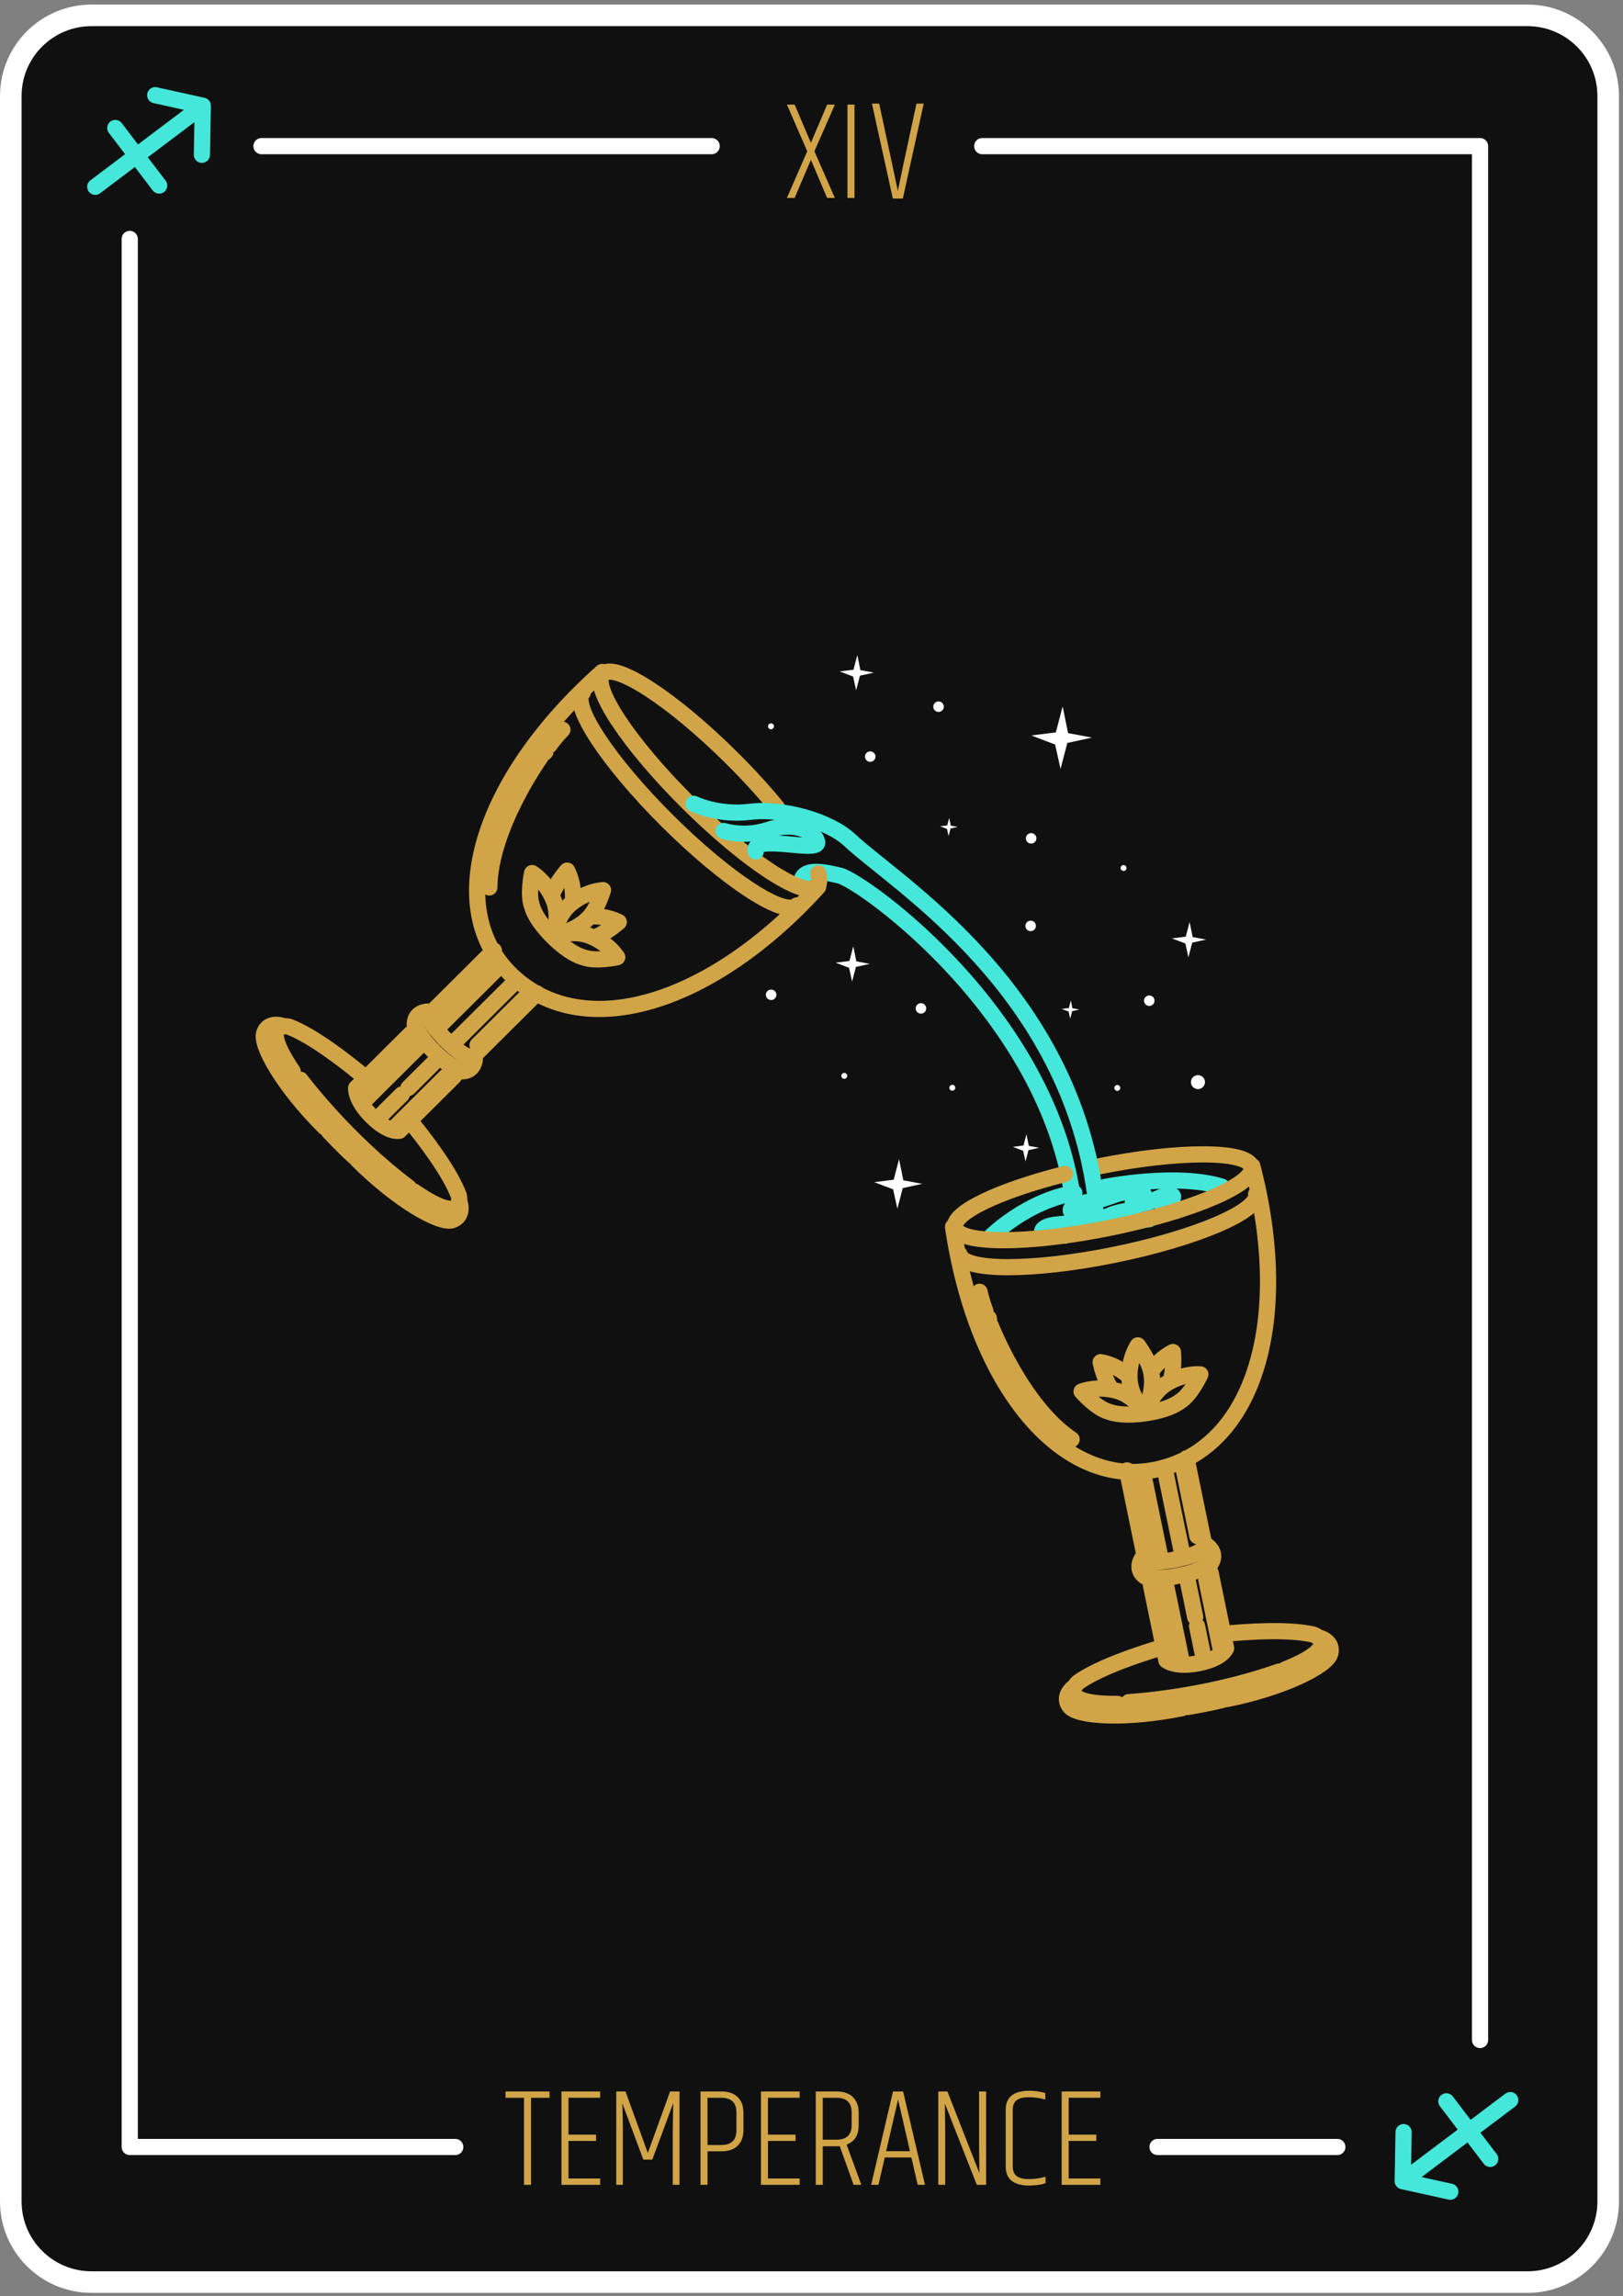 <svg xmlns="http://www.w3.org/2000/svg" width="188" height="266" viewBox="0 0 188 266">
    <rect x="0" y="0" width="188" height="266" fill="#808080" stroke="none"/>
    <g fill="none" fill-rule="evenodd">
        <g>
            <g>
                <path fill="#101010" stroke="#FFF" stroke-linecap="round" stroke-linejoin="round" stroke-width="2.5" d="M175.934 263.37H9.6c-5.163 0-9.349-4.182-9.349-9.342V10.122C.25 4.962 4.436.78 9.6.78h166.335c5.164 0 9.35 4.183 9.35 9.343v243.906c0 5.16-4.186 9.343-9.35 9.343z" transform="translate(-777 -2920) translate(778 2921)"/>
                <path fill="#D1A448" fill-rule="nonzero" d="M60.512 252.104v-10.085h2.143v-.73h-5.099v.73H59.7v10.085h.812zm8.006 0v-.731h-3.67v-4.352h3.199v-.731h-3.2v-4.271h3.67v-.73h-4.481v10.815h4.482zm2.63 0v-6.253c0-1.115-.021-2.181-.064-3.199l2.436 6.529h1.039l2.42-6.529-.05 3.216v6.236h.78v-10.816h-1.088l-2.582 7.13-2.582-7.13h-1.072v10.816h.764zm9.81 0v-3.882h1.575c.855 0 1.499-.222 1.932-.665.433-.444.65-1.034.65-1.77v-2.063c0-.736-.217-1.326-.65-1.77-.433-.444-1.077-.666-1.932-.666h-2.388v10.816h.812zm1.575-4.612h-1.576v-5.473h1.576c1.18 0 1.77.568 1.77 1.705v2.062c0 1.137-.59 1.706-1.77 1.706zm9.094 4.612v-.731h-3.67v-4.352h3.199v-.731h-3.2v-4.271h3.67v-.73h-4.481v10.815h4.482zm2.68 0v-4.466h1.574c.174 0 .304-.006.39-.016l1.608 4.482h.893l-1.705-4.661c.93-.347 1.396-1.094 1.396-2.241v-1.478c0-.736-.216-1.326-.65-1.77-.432-.444-1.076-.666-1.932-.666h-2.387v10.816h.812zm1.574-5.23h-1.575v-4.855h1.575c1.18 0 1.77.568 1.77 1.705v1.478c0 1.115-.59 1.673-1.77 1.673zm4.872 5.23l.731-3.167h3.085l.731 3.167h.845l-2.534-10.816h-1.169l-2.533 10.816h.844zm3.654-3.898h-2.76l1.38-5.992 1.38 5.992zm4.076 3.898v-6.139l-.031-3.19-.001-.067v-.023c.4 1.04 1.634 4.179 3.702 9.419h1.072v-10.816h-.812v6.171l.033 3.28c-.13-.346-1.364-3.496-3.703-9.45h-1.056v10.815h.796zm9.76.08c.704 0 1.326-.086 1.868-.259v-.763c-.617.184-1.262.276-1.933.276s-1.15-.122-1.437-.366c-.287-.243-.43-.603-.43-1.08V243.4c0-.476.143-.836.43-1.08.287-.243.76-.365 1.42-.365.661 0 1.3.092 1.917.276v-.763c-.606-.173-1.218-.26-1.835-.26-1.83 0-2.744.73-2.744 2.192v6.594c0 1.461.914 2.192 2.744 2.192zm8.217-.08v-.731h-3.67v-4.352h3.2v-.731h-3.2v-4.271h3.67v-.73h-4.482v10.815h4.482z" transform="translate(-777 -2920) translate(778 2921)"/>
                <path stroke="#FFF" stroke-linecap="round" stroke-linejoin="round" stroke-width="1.875" d="M112.776 15.93L170.441 15.93 170.441 235.323M29.287 15.93L81.437 15.93M153.91 247.719L133.084 247.719M51.734 247.719L14.029 247.719 14.029 26.68" transform="translate(-777 -2920) translate(778 2921)"/>
                <path fill="#D1A448" fill-rule="nonzero" d="M91.046 21.933l1.884-4.417 1.883 4.417h.894l-2.371-5.407 2.37-5.408h-.893L92.93 15.55l-1.884-4.433h-.893l2.354 5.408-2.354 5.407h.893zM100.839 11l.089.414c1.234 5.743 1.925 8.98 2.072 9.71.183-.935.903-4.31 2.161-10.124H106l-2.42 11h-1.16L100 11h.839zm-2.859.118v10.815h-.812V11.118h.812z" transform="translate(-777 -2920) translate(778 2921)"/>
                <g>
                    <path stroke="#44E7D9" stroke-linecap="round" stroke-linejoin="round" stroke-width="1.875" d="M122.105 130.723s-2.257.31-1.862-.446c.395-.757-.13-.653-1.18-.446-1.05.208-2.705.805-1.34.807 0 0 1.176.09.979.803M103.718 132.794s4.062-4.128 9.732-5.112M116.994 126.983s8.322-1.659 13.528-.032" transform="translate(-777 -2920) translate(778 2921) translate(10 9.519)"/>
                    <path stroke="#44E7D9" stroke-linecap="round" stroke-linejoin="round" stroke-width="1.875" d="M112.35 132.633s.333-.932-1.322-.334c-1.654.598-1.993-.76.422-.965 2.414-.205 5.013-.854 4.463-1.56-.55-.705-2.887.57-2.886-.108 0-.68 2.127-.963 3.308-1.196 1.182-.234 2.758-1.223 4.594-.907 1.836.316-1.733.885-.422 1.304 1.312.42 3.44-1.221 4.174-.96.735.263-.736 1.096-.92 1.54-.185.443 1.455.315 1.455.315" transform="translate(-777 -2920) translate(778 2921) translate(10 9.519)"/>
                    <path stroke="#44E7D9" stroke-linecap="round" stroke-linejoin="round" stroke-width="1.875" d="M113.46 129.912c-2.124-22.386-24.498-38.335-27.186-38.995-2.688-.66-4.764-.813-4.426 1.352" transform="translate(-777 -2920) translate(778 2921) translate(10 9.519)"/>
                    <path stroke="#D1A448" stroke-linecap="round" stroke-linejoin="round" stroke-width="1.875" d="M134.062 124.567c4.594 17.647.334 32.476-10.85 35.09-11.053 2.585-21.088-9.526-23.817-28.045M119.55 159.82L121.612 169.859M126.436 158.42L128.498 168.459M125.41 170.092c-2.095.425-3.185.43-4.151-.025 0 0-.834 1.255.427 2.084 0 0 1.385.37 3.69-.1M122.314 173.081l1.797 8.752s1.052.871 3.775.318c2.723-.554 3.138-1.723 3.138-1.723l-1.798-8.752M121.422 160.238L123.433 170.032M123.99 172.74L125.872 181.909M124.021 160.144L125.862 169.104M126.632 172.855L127.445 176.814M127.659 177.856L128.386 181.398M126.116 159.718L127.699 167.428M128.726 172.429L130.396 180.555" transform="translate(-777 -2920) translate(778 2921) translate(10 9.519)"/>
                    <path stroke="#D1A448" stroke-linecap="round" stroke-linejoin="round" stroke-width="1.875" d="M125.007 170.173c2.094-.425 3.099-.847 3.808-1.642 0 0 1.261.83.428 2.084 0 0-1.128.88-3.432 1.349M116.075 124.64c9.486-1.927 17.502-1.904 17.904.052.402 1.956-6.963 5.105-16.45 7.033-9.486 1.928-17.502 1.905-17.904-.051-.347-1.692 5.112-4.275 12.73-6.19M123.236 180.433c-2.203.66-6.915 2.197-9.36 3.944 0 0-2.864 2.56 4.573 2.497M130.971 178.741c2.29-.224 7.235-.587 10.164.1 0 0 3.627 1.283-3.275 4.043M119.751 186.665s8.635-.453 17.4-3.537" transform="translate(-777 -2920) translate(778 2921) translate(10 9.519)"/>
                    <path stroke="#D1A448" stroke-linecap="round" stroke-linejoin="round" stroke-width="1.875" d="M113.246 185.057s-1.227 1.009-.326 2.128c.902 1.119 6.357 1.53 13.016.176M131.182 186.3c6.66-1.353 11.516-3.859 11.904-5.24.387-1.381-1.139-1.83-1.139-1.83M126.58 187.23s2.445-.405 4.082-.83M134.505 127.816c.401 1.957-6.963 5.106-16.45 7.033-9.486 1.928-17.502 1.905-17.904-.051M103.757 143.042s3.619 9.327 9.371 13.185M103.146 141.377s-.466-1.207-.68-2.25M103.569 142.377L103.527 142.168M83.775 92.214c-12.27 13.54-27.057 18.176-35.414 10.335-8.26-7.75-3.633-22.754 10.396-35.226M46.206 99.6L38.922 106.845M51.176 104.544L43.891 111.789M40.82 110.124c-1.512-1.503-2.116-2.406-2.267-3.459 0 0-1.512 0-1.512 1.504 0 0 .453 1.354 2.116 3.008M36.606 109.203l-6.35 6.315s-.151 1.354 1.814 3.309 3.175 1.654 3.175 1.654l6.35-6.315M46.887 101.384L39.781 108.451M37.816 110.406L31.163 117.022M48.398 103.489L41.897 109.955M39.176 112.662L36.303 115.519M35.547 116.271L32.977 118.827M49.91 104.993L44.316 110.557M40.687 114.166L34.791 120.03" transform="translate(-777 -2920) translate(778 2921) translate(10 9.519)"/>
                    <path stroke="#D1A448" stroke-linecap="round" stroke-linejoin="round" stroke-width="1.875" d="M40.53 109.835c1.51 1.504 2.418 2.106 3.476 2.256 0 0 0 1.504-1.512 1.504 0 0-1.36-.451-3.023-2.106M83.777 90.664c.187.719.147 1.251-.153 1.55-1.42 1.411-8.12-2.966-14.966-9.777-6.846-6.81-11.245-13.477-9.825-14.889 1.42-1.411 8.12 2.966 14.966 9.777 1.945 1.935 3.693 3.86 5.166 5.654M30.948 114.02c-1.768-1.465-5.655-4.528-8.467-5.595 0 0-3.726-.966.425 5.173M36.63 119.508c1.45 1.776 4.48 5.68 5.518 8.491 0 0 .924 3.718-5.196-.49M23.8 114.563s5.138 6.917 12.557 12.493" transform="translate(-777 -2920) translate(778 2921) translate(10 9.519)"/>
                    <path stroke="#D1A448" stroke-linecap="round" stroke-linejoin="round" stroke-width="1.875" d="M21.563 108.277s-1.522-.462-1.965.903c-.441 1.365 2.221 6.12 7.027 10.9M30.406 123.85c4.806 4.782 9.584 7.43 10.957 6.991 1.372-.44.907-1.953.907-1.953M27.09 120.543s1.687 1.805 2.945 2.93M81.294 94.372c-1.42 1.412-8.12-2.965-14.966-9.776s-11.245-13.477-9.825-14.889M51.574 77.244s-5.829 8.144-5.894 15.045M52.634 75.82s.756-1.053 1.512-1.805M52.029 76.721L52.18 76.571M57.418 95.636c.688-.025 2.002.03 3.254.659 0 0-1.459 1.309-2.825 1.78M52.923 93.157c.466-1.362 1.772-2.82 1.772-2.82.808 1.568.697 3.238.657 3.631" transform="translate(-777 -2920) translate(778 2921) translate(10 9.519)"/>
                    <path stroke="#D1A448" stroke-linecap="round" stroke-linejoin="round" stroke-width="1.875" d="M53.162 97.93s.294-2.552 2.173-3.912c0 0 1.497-1.251 3.514-1.419 0 0-.73 2.47-1.9 3.423 0 0-.925 1.087-3.787 1.907z" transform="translate(-777 -2920) translate(778 2921) translate(10 9.519)"/>
                    <path stroke="#D1A448" stroke-linecap="round" stroke-linejoin="round" stroke-width="1.875" d="M53.049 98.018s2.383-.985 4.492-.014c0 0 1.827.693 2.956 2.366 0 0-2.526.566-3.931.011 0 0-1.405-.274-3.517-2.363zM53.047 98.017s.976-2.377-.014-4.47c0 0-.707-1.812-2.395-2.925 0 0-.554 2.516.012 3.91 0 0 .285 1.396 2.397 3.485z" transform="translate(-777 -2920) translate(778 2921) translate(10 9.519)"/>
                    <path stroke="#44E7D9" stroke-linecap="round" stroke-linejoin="round" stroke-width="1.875" d="M69.353 82.598s2.8 1.393 6.533.928c3.733-.464 9.178 1.033 11.583 3.312 5.166 4.894 25.64 17.223 28.52 42.018" transform="translate(-777 -2920) translate(778 2921) translate(10 9.519)"/>
                    <path stroke="#44E7D9" stroke-linecap="round" stroke-linejoin="round" stroke-width="1.875" d="M72.81 85.74s2.376.803 5.176-.125c2.8-.928 5.267-.033 5.667 1.376.4 1.41-7.618-1.026-7.11 1.12" transform="translate(-777 -2920) translate(778 2921) translate(10 9.519)"/>
                    <path fill="#FFF" d="M122.61 105.778c-.205.266-.589.315-.855.11-.267-.204-.317-.585-.11-.85.204-.265.587-.315.854-.11.267.204.316.585.11.85M96.161 106.671c-.205.266-.588.315-.855.11-.267-.203-.316-.584-.11-.85.205-.265.587-.315.854-.11.267.204.317.585.111.85M108.87 97.113c-.206.265-.589.315-.855.11-.267-.204-.317-.585-.111-.85.205-.266.588-.315.855-.11.267.204.316.585.11.85M78.935 104.725c0 .335-.273.607-.61.607-.336 0-.61-.272-.61-.607 0-.335.274-.607.61-.607.337 0 .61.272.61.607M128.578 114.84c0 .446-.364.808-.813.808-.449 0-.813-.362-.813-.809 0-.447.364-.808.813-.808.449 0 .813.361.813.808M90.413 77.13c0 .336-.273.607-.61.607-.336 0-.61-.271-.61-.606 0-.335.274-.607.61-.607.337 0 .61.272.61.607M87.139 114.116c0 .188-.153.34-.342.34-.189 0-.342-.152-.342-.34 0-.187.153-.34.342-.34.189 0 .342.153.342.34M97.716 70.742c.336 0 .61.271.61.606 0 .335-.274.607-.61.607-.337 0-.61-.272-.61-.607 0-.335.273-.606.61-.606M119.49 90.038c0 .188-.152.34-.34.34-.19 0-.343-.152-.343-.34 0-.188.153-.34.342-.34.189 0 .342.152.342.34M118.766 115.513c0 .188-.153.34-.342.34-.189 0-.342-.152-.342-.34 0-.188.153-.34.342-.34.19 0 .342.152.342.34" transform="translate(-777 -2920) translate(778 2921) translate(10 9.519)"/>
                    <path stroke="#44E7D9" stroke-linecap="round" stroke-linejoin="round" stroke-width="1.875" d="M156.537 232.914L161.619 239.581M156.997 243.381L151.484 242.163 163.938 232.769M151.484 242.163L151.586 236.476M7.437 10.976L2.355 4.309M6.977.509L12.49 1.727.035 11.121M12.49 1.727L12.388 7.414" transform="translate(-777 -2920) translate(778 2921) translate(10 9.519)"/>
                    <path fill="#FFF" d="M92.947 129.499L92.452 127.26 90.269 126.43 92.519 126.148 93.142 123.765 93.637 126.215 95.821 126.624 93.571 127.116zM126.66 100.376L126.307 98.781 124.752 98.19 126.355 97.989 126.799 96.292 127.152 98.036 128.707 98.328 127.104 98.679zM107.791 124.027L107.519 122.797 106.319 122.341 107.555 122.186 107.898 120.877 108.17 122.223 109.369 122.447 108.133 122.718zM107.88 86.835c-.13-.309.016-.664.326-.794s.668.015.799.324c.13.309-.016.664-.326.794s-.668-.015-.798-.324M111.846 78.563L111.22 75.732 108.458 74.682 111.304 74.325 112.092 71.312 112.718 74.409 115.481 74.927 112.634 75.55zM87.702 103.189L87.349 101.594 85.794 101.003 87.397 100.802 87.841 99.105 88.194 100.85 89.749 101.141 88.146 101.492zM88.17 69.45L87.817 67.855 86.262 67.264 87.864 67.063 88.309 65.366 88.661 67.11 90.217 67.402 88.614 67.753zM98.879 86.335L98.697 85.512 97.894 85.206 98.722 85.102 98.951 84.226 99.133 85.127 99.937 85.277 99.108 85.459zM112.968 107.49L112.786 106.666 111.983 106.361 112.811 106.257 113.04 105.381 113.222 106.282 114.026 106.432 113.198 106.613zM99.656 115.492c0 .188-.153.34-.341.34-.19 0-.342-.152-.342-.34 0-.187.153-.34.342-.34.188 0 .341.153.341.34M78.653 73.623c0 .188-.153.34-.342.34-.189 0-.342-.152-.342-.34 0-.188.153-.34.342-.34.19 0 .342.152.342.34" transform="translate(-777 -2920) translate(778 2921) translate(10 9.519)"/>
                    <path stroke="#D1A448" stroke-linecap="round" stroke-linejoin="round" stroke-width="1.875" d="M122.386 148.3c.394-.562 1.226-1.574 2.483-2.192 0 0 .177 1.946-.265 3.316M117.694 150.387c-.815-1.188-1.203-3.103-1.203-3.103 1.746.298 3.022 1.39 3.313 1.658" transform="translate(-777 -2920) translate(778 2921) translate(10 9.519)"/>
                    <path stroke="#D1A448" stroke-linecap="round" stroke-linejoin="round" stroke-width="1.875" d="M121.674 153.063s-1.874-1.766-1.84-4.077c0 0-.107-1.943.97-3.648 0 0 1.547 2.065 1.61 3.567 0 0 .319 1.389-.74 4.158z" transform="translate(-777 -2920) translate(778 2921) translate(10 9.519)"/>
                    <path stroke="#D1A448" stroke-linecap="round" stroke-linejoin="round" stroke-width="1.875" d="M121.677 153.206s.64-2.487 2.687-3.581c0 0 1.654-1.038 3.676-.931 0 0-1.062 2.349-2.351 3.134 0 0-1.065.952-4.012 1.378zM121.675 153.207s-1.325-2.204-3.6-2.673c0 0-1.883-.526-3.79.149 0 0 1.688 1.95 3.15 2.338 0 0 1.293.612 4.24.186z" transform="translate(-777 -2920) translate(778 2921) translate(10 9.519)"/>
                </g>
            </g>
        </g>
    </g>
</svg>
